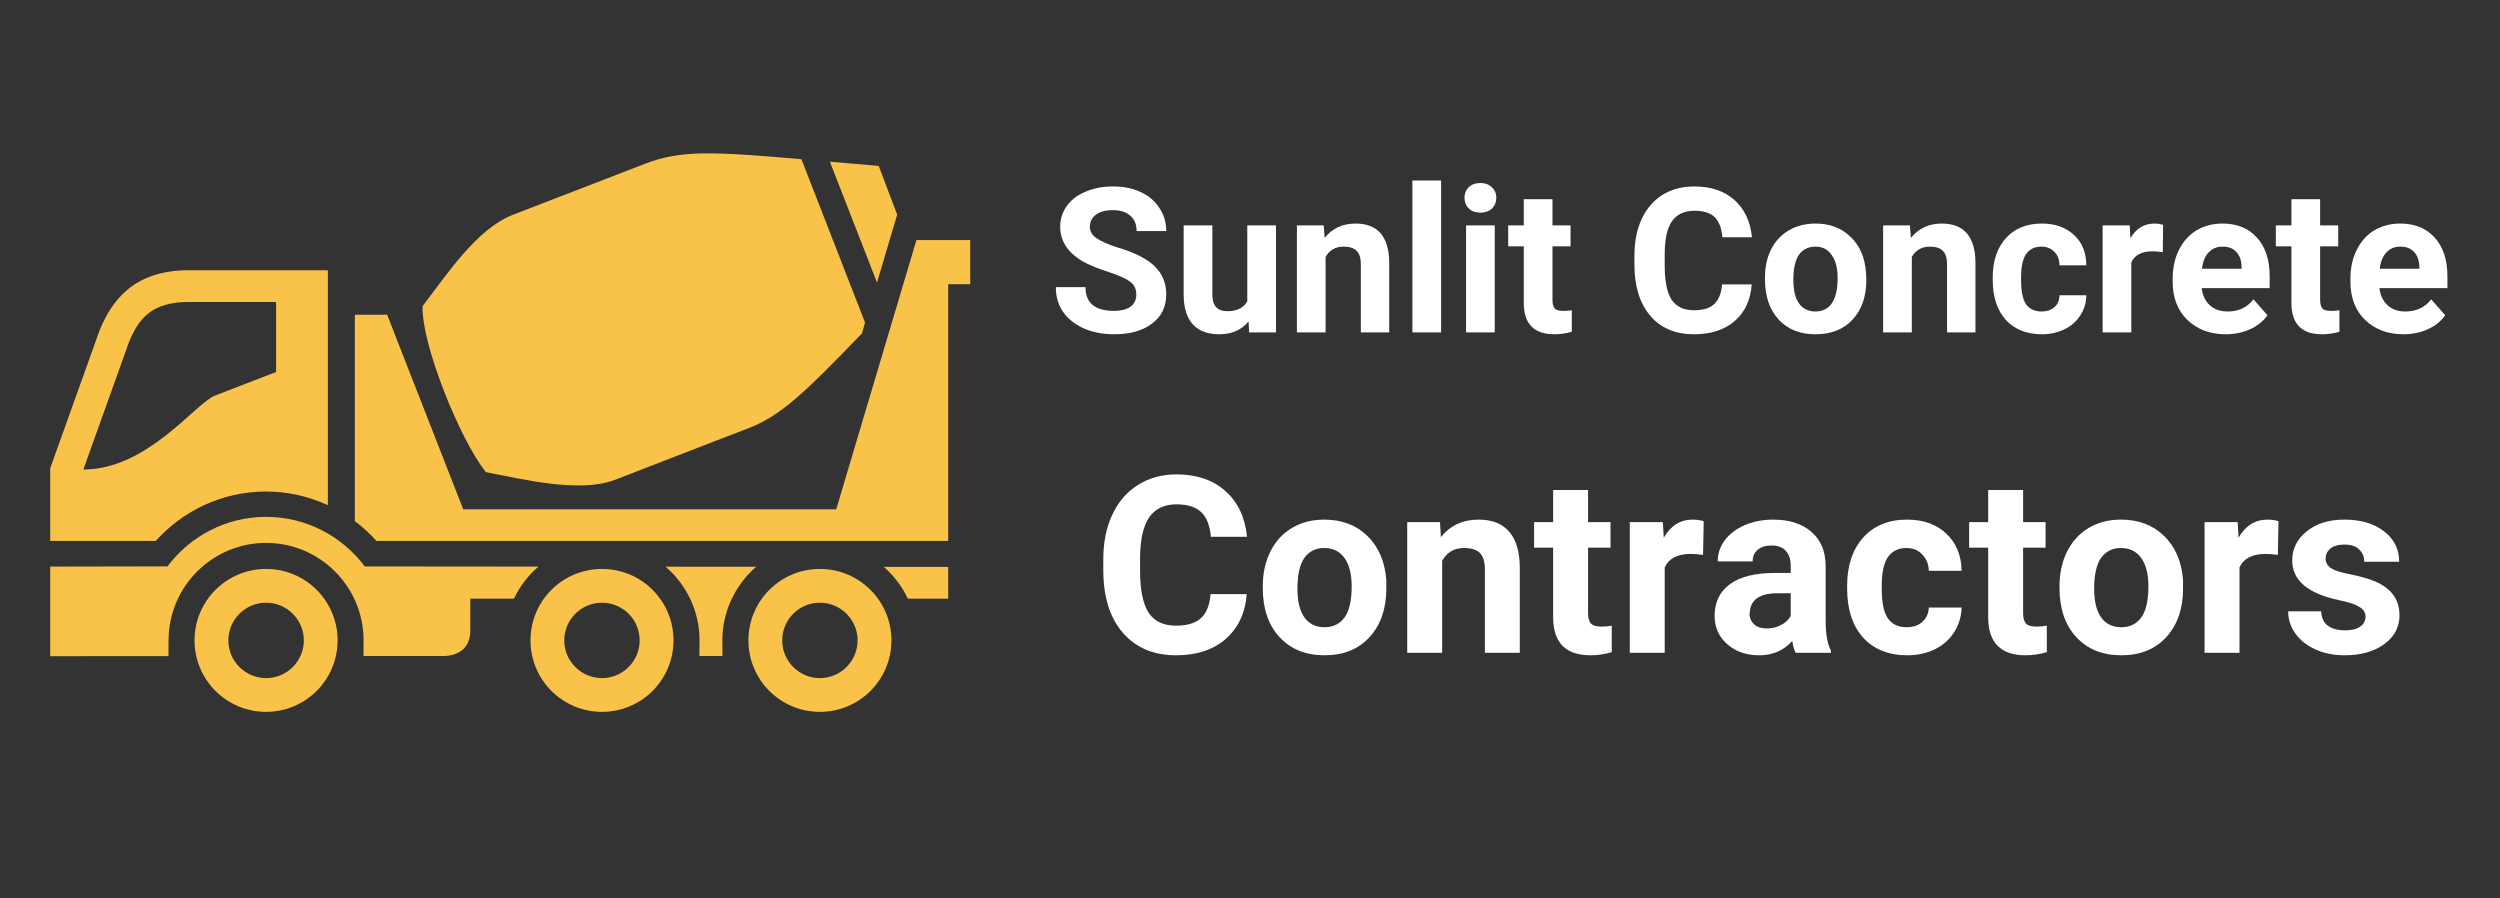 <svg xmlns="http://www.w3.org/2000/svg" xmlns:xlink="http://www.w3.org/1999/xlink" width="167" zoomAndPan="magnify" viewBox="0 0 125.25 45" height="60" preserveAspectRatio="xMidYMid meet" version="1.0"><rect x="0" y="0" width="125.25" height="45" fill="#333333" stroke="none"/><defs><g/><clipPath id="735715ab64"><path d="M 2.516 7.527 L 48.609 7.527 L 48.609 35.859 L 2.516 35.859 Z M 2.516 7.527 " clip-rule="nonzero"/></clipPath></defs><g clip-path="url(#735715ab64)"><path fill="#f9c349" d="M 33.742 32.082 C 33.742 34.062 32.141 35.664 30.16 35.664 C 28.18 35.664 26.578 34.062 26.578 32.082 C 26.578 30.105 28.18 28.504 30.16 28.504 C 32.141 28.504 33.742 30.105 33.742 32.082 Z M 30.16 33.973 C 31.203 33.973 32.047 33.125 32.047 32.082 C 32.047 31.043 31.203 30.195 30.16 30.195 C 29.117 30.195 28.27 31.043 28.27 32.082 C 28.27 33.125 29.117 33.973 30.16 33.973 Z M 44.66 32.082 C 44.66 34.062 43.055 35.664 41.074 35.664 C 39.098 35.664 37.496 34.062 37.496 32.082 C 37.496 30.105 39.098 28.504 41.074 28.504 C 43.055 28.504 44.66 30.105 44.66 32.082 Z M 41.074 33.973 C 42.117 33.973 42.965 33.125 42.965 32.082 C 42.965 31.043 42.117 30.195 41.074 30.195 C 40.035 30.195 39.188 31.043 39.188 32.082 C 39.188 33.125 40.035 33.973 41.074 33.973 Z M 13.332 25.895 C 11.312 25.895 9.52 26.871 8.391 28.375 L 2.484 28.387 L 2.484 32.875 L 8.438 32.871 C 8.438 32.871 8.445 32.352 8.445 32.082 C 8.445 29.391 10.637 27.199 13.332 27.199 C 16.027 27.199 18.215 29.391 18.215 32.082 C 18.215 32.352 18.211 32.867 18.211 32.867 L 22.188 32.867 C 23.051 32.867 23.562 32.391 23.562 31.602 C 23.562 30.812 23.562 29.992 23.562 29.992 L 25.75 29.992 C 26.043 29.375 26.461 28.828 26.977 28.387 L 18.277 28.379 C 17.148 26.875 15.352 25.895 13.332 25.895 Z M 35.047 32.082 C 35.047 32.352 35.039 32.867 35.039 32.867 L 36.195 32.867 C 36.195 32.867 36.191 32.352 36.191 32.082 C 36.191 30.613 36.852 29.293 37.883 28.395 L 33.348 28.391 C 34.387 29.289 35.047 30.609 35.047 32.082 Z M 44.277 28.398 C 44.781 28.84 45.195 29.383 45.484 29.992 L 47.504 29.992 L 47.504 28.402 Z M 16.914 32.082 C 16.914 34.062 15.309 35.664 13.332 35.664 C 11.352 35.664 9.746 34.062 9.746 32.082 C 9.746 30.105 11.352 28.504 13.332 28.504 C 15.309 28.504 16.914 30.105 16.914 32.082 Z M 13.332 33.973 C 14.375 33.973 15.223 33.125 15.223 32.082 C 15.223 31.043 14.375 30.195 13.332 30.195 C 12.289 30.195 11.441 31.043 11.441 32.082 C 11.441 33.125 12.289 33.973 13.332 33.973 Z M 44.949 10.754 L 44.023 8.312 C 43.133 8.238 42.324 8.168 41.578 8.102 L 43.938 14.156 Z M 43.18 16.707 L 43.34 16.164 L 40.152 7.977 C 35.715 7.59 34.129 7.516 32.371 8.184 C 30.18 9.02 27.551 10.055 25.723 10.75 C 23.895 11.449 22.43 13.699 21.172 15.336 C 21.105 17.211 23.012 21.961 24.336 23.652 C 26.078 23.988 29.023 24.719 30.785 24.047 C 32.551 23.375 35.352 22.27 37.434 21.48 C 39.07 20.855 40.188 19.816 43.18 16.707 Z M 48.637 14.238 L 47.504 14.238 L 47.504 27.102 L 18.863 27.102 C 18.535 26.738 18.172 26.406 17.777 26.109 L 17.777 15.77 L 19.395 15.766 L 23.207 25.516 L 41.895 25.516 L 45.914 12.027 L 48.637 12.027 Z M 7.801 27.102 L 2.484 27.102 L 2.484 23.547 L 4.984 16.566 C 5.609 15.027 6.727 13.539 9.457 13.539 C 10.883 13.539 16.426 13.539 16.426 13.539 L 16.426 25.309 C 15.48 24.875 14.438 24.625 13.332 24.625 C 11.137 24.625 9.164 25.586 7.801 27.102 Z M 4.176 23.523 C 7.395 23.523 9.789 20.195 10.785 19.812 C 13.258 18.859 13.832 18.637 13.832 18.637 L 13.832 15.129 L 9.457 15.129 C 7.648 15.129 6.965 15.906 6.457 17.152 L 4.176 23.523 " fill-opacity="1" fill-rule="nonzero"/></g><g fill="#ffffff" fill-opacity="1"><g transform="translate(52.554, 16.653)"><g><path d="M 4.375 -1.891 C 4.375 -2.172 4.273 -2.383 4.078 -2.531 C 3.879 -2.688 3.523 -2.848 3.016 -3.016 C 2.504 -3.18 2.098 -3.344 1.797 -3.5 C 0.973 -3.945 0.562 -4.547 0.562 -5.297 C 0.562 -5.68 0.672 -6.023 0.891 -6.328 C 1.109 -6.641 1.422 -6.879 1.828 -7.047 C 2.242 -7.223 2.707 -7.312 3.219 -7.312 C 3.738 -7.312 4.195 -7.219 4.594 -7.031 C 5 -6.844 5.312 -6.578 5.531 -6.234 C 5.758 -5.898 5.875 -5.516 5.875 -5.078 L 4.391 -5.078 C 4.391 -5.41 4.285 -5.664 4.078 -5.844 C 3.867 -6.031 3.578 -6.125 3.203 -6.125 C 2.836 -6.125 2.551 -6.047 2.344 -5.891 C 2.145 -5.742 2.047 -5.539 2.047 -5.281 C 2.047 -5.051 2.164 -4.859 2.406 -4.703 C 2.645 -4.547 2.992 -4.395 3.453 -4.25 C 4.297 -4 4.91 -3.688 5.297 -3.312 C 5.68 -2.938 5.875 -2.469 5.875 -1.906 C 5.875 -1.281 5.633 -0.789 5.156 -0.438 C 4.688 -0.082 4.055 0.094 3.266 0.094 C 2.703 0.094 2.191 -0.004 1.734 -0.203 C 1.285 -0.41 0.941 -0.688 0.703 -1.031 C 0.461 -1.383 0.344 -1.797 0.344 -2.266 L 1.828 -2.266 C 1.828 -1.473 2.305 -1.078 3.266 -1.078 C 3.609 -1.078 3.879 -1.145 4.078 -1.281 C 4.273 -1.426 4.375 -1.629 4.375 -1.891 Z M 4.375 -1.891 "/></g></g><g transform="translate(58.786, 16.653)"><g><path d="M 3.766 -0.547 C 3.41 -0.117 2.922 0.094 2.297 0.094 C 1.723 0.094 1.285 -0.066 0.984 -0.391 C 0.68 -0.723 0.523 -1.207 0.516 -1.844 L 0.516 -5.359 L 1.953 -5.359 L 1.953 -1.891 C 1.953 -1.336 2.203 -1.062 2.703 -1.062 C 3.191 -1.062 3.523 -1.227 3.703 -1.562 L 3.703 -5.359 L 5.141 -5.359 L 5.141 0 L 3.797 0 Z M 3.766 -0.547 "/></g></g><g transform="translate(64.459, 16.653)"><g><path d="M 1.859 -5.359 L 1.906 -4.734 C 2.289 -5.211 2.805 -5.453 3.453 -5.453 C 4.016 -5.453 4.438 -5.285 4.719 -4.953 C 5 -4.617 5.141 -4.125 5.141 -3.469 L 5.141 0 L 3.719 0 L 3.719 -3.422 C 3.719 -3.723 3.648 -3.941 3.516 -4.078 C 3.379 -4.223 3.16 -4.297 2.859 -4.297 C 2.453 -4.297 2.148 -4.125 1.953 -3.781 L 1.953 0 L 0.516 0 L 0.516 -5.359 Z M 1.859 -5.359 "/></g></g><g transform="translate(70.137, 16.653)"><g><path d="M 2.062 0 L 0.625 0 L 0.625 -7.609 L 2.062 -7.609 Z M 2.062 0 "/></g></g><g transform="translate(72.825, 16.653)"><g><path d="M 2.062 0 L 0.625 0 L 0.625 -5.359 L 2.062 -5.359 Z M 0.547 -6.75 C 0.547 -6.957 0.613 -7.129 0.75 -7.266 C 0.895 -7.41 1.094 -7.484 1.344 -7.484 C 1.582 -7.484 1.773 -7.41 1.922 -7.266 C 2.066 -7.129 2.141 -6.957 2.141 -6.75 C 2.141 -6.531 2.066 -6.348 1.922 -6.203 C 1.773 -6.066 1.582 -6 1.344 -6 C 1.102 -6 0.91 -6.066 0.766 -6.203 C 0.617 -6.348 0.547 -6.531 0.547 -6.75 Z M 0.547 -6.75 "/></g></g><g transform="translate(75.513, 16.653)"><g><path d="M 2.266 -6.672 L 2.266 -5.359 L 3.172 -5.359 L 3.172 -4.312 L 2.266 -4.312 L 2.266 -1.641 C 2.266 -1.441 2.301 -1.297 2.375 -1.203 C 2.445 -1.117 2.594 -1.078 2.812 -1.078 C 2.969 -1.078 3.109 -1.086 3.234 -1.109 L 3.234 -0.031 C 2.953 0.051 2.66 0.094 2.359 0.094 C 1.359 0.094 0.848 -0.41 0.828 -1.422 L 0.828 -4.312 L 0.047 -4.312 L 0.047 -5.359 L 0.828 -5.359 L 0.828 -6.672 Z M 2.266 -6.672 "/></g></g><g transform="translate(78.939, 16.653)"><g/></g><g transform="translate(81.463, 16.653)"><g><path d="M 6.297 -2.406 C 6.242 -1.625 5.957 -1.008 5.438 -0.562 C 4.926 -0.125 4.25 0.094 3.406 0.094 C 2.477 0.094 1.75 -0.211 1.219 -0.828 C 0.688 -1.453 0.422 -2.305 0.422 -3.391 L 0.422 -3.844 C 0.422 -4.531 0.539 -5.141 0.781 -5.672 C 1.031 -6.203 1.379 -6.609 1.828 -6.891 C 2.285 -7.172 2.816 -7.312 3.422 -7.312 C 4.254 -7.312 4.922 -7.086 5.422 -6.641 C 5.93 -6.191 6.227 -5.566 6.312 -4.766 L 4.828 -4.766 C 4.785 -5.234 4.656 -5.57 4.438 -5.781 C 4.219 -5.988 3.879 -6.094 3.422 -6.094 C 2.922 -6.094 2.547 -5.914 2.297 -5.562 C 2.055 -5.207 1.938 -4.656 1.938 -3.906 L 1.938 -3.359 C 1.938 -2.578 2.051 -2.004 2.281 -1.641 C 2.52 -1.285 2.895 -1.109 3.406 -1.109 C 3.863 -1.109 4.203 -1.211 4.422 -1.422 C 4.648 -1.641 4.781 -1.969 4.812 -2.406 Z M 6.297 -2.406 "/></g></g><g transform="translate(88.097, 16.653)"><g><path d="M 0.328 -2.734 C 0.328 -3.266 0.426 -3.734 0.625 -4.141 C 0.832 -4.555 1.129 -4.879 1.516 -5.109 C 1.898 -5.336 2.348 -5.453 2.859 -5.453 C 3.578 -5.453 4.164 -5.227 4.625 -4.781 C 5.082 -4.344 5.336 -3.742 5.391 -2.984 L 5.406 -2.625 C 5.406 -1.801 5.176 -1.141 4.719 -0.641 C 4.258 -0.148 3.641 0.094 2.859 0.094 C 2.086 0.094 1.473 -0.148 1.016 -0.641 C 0.555 -1.141 0.328 -1.812 0.328 -2.656 Z M 1.75 -2.625 C 1.75 -2.113 1.844 -1.723 2.031 -1.453 C 2.227 -1.18 2.504 -1.047 2.859 -1.047 C 3.211 -1.047 3.484 -1.18 3.672 -1.453 C 3.867 -1.723 3.969 -2.148 3.969 -2.734 C 3.969 -3.223 3.867 -3.602 3.672 -3.875 C 3.484 -4.156 3.211 -4.297 2.859 -4.297 C 2.504 -4.297 2.227 -4.16 2.031 -3.891 C 1.844 -3.617 1.75 -3.195 1.75 -2.625 Z M 1.75 -2.625 "/></g></g><g transform="translate(93.829, 16.653)"><g><path d="M 1.859 -5.359 L 1.906 -4.734 C 2.289 -5.211 2.805 -5.453 3.453 -5.453 C 4.016 -5.453 4.438 -5.285 4.719 -4.953 C 5 -4.617 5.141 -4.125 5.141 -3.469 L 5.141 0 L 3.719 0 L 3.719 -3.422 C 3.719 -3.723 3.648 -3.941 3.516 -4.078 C 3.379 -4.223 3.16 -4.297 2.859 -4.297 C 2.453 -4.297 2.148 -4.125 1.953 -3.781 L 1.953 0 L 0.516 0 L 0.516 -5.359 Z M 1.859 -5.359 "/></g></g><g transform="translate(99.507, 16.653)"><g><path d="M 2.781 -1.047 C 3.039 -1.047 3.254 -1.117 3.422 -1.266 C 3.586 -1.41 3.672 -1.609 3.672 -1.859 L 5.016 -1.859 C 5.016 -1.492 4.914 -1.16 4.719 -0.859 C 4.531 -0.555 4.266 -0.32 3.922 -0.156 C 3.586 0.008 3.211 0.094 2.797 0.094 C 2.035 0.094 1.43 -0.145 0.984 -0.625 C 0.547 -1.113 0.328 -1.789 0.328 -2.656 L 0.328 -2.75 C 0.328 -3.57 0.547 -4.227 0.984 -4.719 C 1.422 -5.207 2.023 -5.453 2.797 -5.453 C 3.461 -5.453 4 -5.258 4.406 -4.875 C 4.812 -4.5 5.016 -3.992 5.016 -3.359 L 3.672 -3.359 C 3.672 -3.641 3.586 -3.863 3.422 -4.031 C 3.254 -4.207 3.035 -4.297 2.766 -4.297 C 2.43 -4.297 2.176 -4.172 2 -3.922 C 1.832 -3.68 1.75 -3.289 1.75 -2.75 L 1.75 -2.609 C 1.75 -2.055 1.832 -1.656 2 -1.406 C 2.176 -1.164 2.438 -1.047 2.781 -1.047 Z M 2.781 -1.047 "/></g></g><g transform="translate(104.794, 16.653)"><g><path d="M 3.562 -4.016 C 3.363 -4.047 3.191 -4.062 3.047 -4.062 C 2.504 -4.062 2.148 -3.875 1.984 -3.5 L 1.984 0 L 0.547 0 L 0.547 -5.359 L 1.906 -5.359 L 1.938 -4.719 C 2.227 -5.207 2.629 -5.453 3.141 -5.453 C 3.297 -5.453 3.441 -5.43 3.578 -5.391 Z M 3.562 -4.016 "/></g></g><g transform="translate(108.492, 16.653)"><g><path d="M 3.016 0.094 C 2.234 0.094 1.594 -0.145 1.094 -0.625 C 0.602 -1.102 0.359 -1.742 0.359 -2.547 L 0.359 -2.688 C 0.359 -3.227 0.461 -3.707 0.672 -4.125 C 0.879 -4.551 1.172 -4.879 1.547 -5.109 C 1.93 -5.336 2.367 -5.453 2.859 -5.453 C 3.586 -5.453 4.16 -5.219 4.578 -4.75 C 5.004 -4.289 5.219 -3.641 5.219 -2.797 L 5.219 -2.219 L 1.812 -2.219 C 1.852 -1.863 1.988 -1.578 2.219 -1.359 C 2.457 -1.148 2.754 -1.047 3.109 -1.047 C 3.66 -1.047 4.094 -1.25 4.406 -1.656 L 5.109 -0.859 C 4.891 -0.555 4.598 -0.32 4.234 -0.156 C 3.867 0.008 3.461 0.094 3.016 0.094 Z M 2.859 -4.297 C 2.566 -4.297 2.332 -4.195 2.156 -4 C 1.977 -3.812 1.867 -3.539 1.828 -3.188 L 3.812 -3.188 L 3.812 -3.297 C 3.801 -3.617 3.711 -3.863 3.547 -4.031 C 3.391 -4.207 3.16 -4.297 2.859 -4.297 Z M 2.859 -4.297 "/></g></g><g transform="translate(113.972, 16.653)"><g><path d="M 2.266 -6.672 L 2.266 -5.359 L 3.172 -5.359 L 3.172 -4.312 L 2.266 -4.312 L 2.266 -1.641 C 2.266 -1.441 2.301 -1.297 2.375 -1.203 C 2.445 -1.117 2.594 -1.078 2.812 -1.078 C 2.969 -1.078 3.109 -1.086 3.234 -1.109 L 3.234 -0.031 C 2.953 0.051 2.66 0.094 2.359 0.094 C 1.359 0.094 0.848 -0.41 0.828 -1.422 L 0.828 -4.312 L 0.047 -4.312 L 0.047 -5.359 L 0.828 -5.359 L 0.828 -6.672 Z M 2.266 -6.672 "/></g></g><g transform="translate(117.397, 16.653)"><g><path d="M 3.016 0.094 C 2.234 0.094 1.594 -0.145 1.094 -0.625 C 0.602 -1.102 0.359 -1.742 0.359 -2.547 L 0.359 -2.688 C 0.359 -3.227 0.461 -3.707 0.672 -4.125 C 0.879 -4.551 1.172 -4.879 1.547 -5.109 C 1.93 -5.336 2.367 -5.453 2.859 -5.453 C 3.586 -5.453 4.16 -5.219 4.578 -4.75 C 5.004 -4.289 5.219 -3.641 5.219 -2.797 L 5.219 -2.219 L 1.812 -2.219 C 1.852 -1.863 1.988 -1.578 2.219 -1.359 C 2.457 -1.148 2.754 -1.047 3.109 -1.047 C 3.66 -1.047 4.094 -1.25 4.406 -1.656 L 5.109 -0.859 C 4.891 -0.555 4.598 -0.32 4.234 -0.156 C 3.867 0.008 3.461 0.094 3.016 0.094 Z M 2.859 -4.297 C 2.566 -4.297 2.332 -4.195 2.156 -4 C 1.977 -3.812 1.867 -3.539 1.828 -3.188 L 3.812 -3.188 L 3.812 -3.297 C 3.801 -3.617 3.711 -3.863 3.547 -4.031 C 3.391 -4.207 3.16 -4.297 2.859 -4.297 Z M 2.859 -4.297 "/></g></g></g><g fill="#ffffff" fill-opacity="1"><g transform="translate(54.759, 32.705)"><g><path d="M 7.703 -2.938 C 7.629 -1.988 7.273 -1.238 6.641 -0.688 C 6.016 -0.145 5.188 0.125 4.156 0.125 C 3.031 0.125 2.141 -0.254 1.484 -1.016 C 0.836 -1.773 0.516 -2.82 0.516 -4.156 L 0.516 -4.688 C 0.516 -5.531 0.664 -6.273 0.969 -6.922 C 1.27 -7.566 1.695 -8.062 2.25 -8.406 C 2.801 -8.758 3.445 -8.938 4.188 -8.938 C 5.195 -8.938 6.008 -8.66 6.625 -8.109 C 7.25 -7.566 7.613 -6.801 7.719 -5.812 L 5.906 -5.812 C 5.852 -6.383 5.691 -6.797 5.422 -7.047 C 5.148 -7.305 4.738 -7.438 4.188 -7.438 C 3.57 -7.438 3.113 -7.219 2.812 -6.781 C 2.52 -6.352 2.367 -5.688 2.359 -4.781 L 2.359 -4.109 C 2.359 -3.16 2.5 -2.461 2.781 -2.016 C 3.07 -1.578 3.531 -1.359 4.156 -1.359 C 4.719 -1.359 5.133 -1.484 5.406 -1.734 C 5.688 -1.992 5.848 -2.395 5.891 -2.938 Z M 7.703 -2.938 "/></g></g></g><g fill="#ffffff" fill-opacity="1"><g transform="translate(62.86, 32.705)"><g><path d="M 0.406 -3.328 C 0.406 -3.984 0.531 -4.562 0.781 -5.062 C 1.031 -5.57 1.391 -5.969 1.859 -6.25 C 2.328 -6.531 2.867 -6.672 3.484 -6.672 C 4.367 -6.672 5.086 -6.398 5.641 -5.859 C 6.203 -5.316 6.52 -4.582 6.594 -3.656 L 6.594 -3.203 C 6.594 -2.203 6.312 -1.395 5.75 -0.781 C 5.195 -0.176 4.445 0.125 3.5 0.125 C 2.562 0.125 1.812 -0.176 1.25 -0.781 C 0.688 -1.383 0.406 -2.207 0.406 -3.25 Z M 2.141 -3.203 C 2.141 -2.586 2.254 -2.113 2.484 -1.781 C 2.723 -1.445 3.062 -1.281 3.5 -1.281 C 3.926 -1.281 4.258 -1.441 4.5 -1.766 C 4.738 -2.098 4.859 -2.617 4.859 -3.328 C 4.859 -3.941 4.738 -4.414 4.5 -4.75 C 4.258 -5.082 3.922 -5.25 3.484 -5.25 C 3.055 -5.25 2.723 -5.082 2.484 -4.75 C 2.254 -4.414 2.141 -3.898 2.141 -3.203 Z M 2.141 -3.203 "/></g></g></g><g fill="#ffffff" fill-opacity="1"><g transform="translate(69.861, 32.705)"><g><path d="M 2.281 -6.547 L 2.328 -5.797 C 2.797 -6.379 3.426 -6.672 4.219 -6.672 C 4.906 -6.672 5.422 -6.461 5.766 -6.047 C 6.109 -5.641 6.281 -5.035 6.281 -4.234 L 6.281 0 L 4.531 0 L 4.531 -4.188 C 4.531 -4.562 4.445 -4.832 4.281 -5 C 4.125 -5.164 3.859 -5.25 3.484 -5.25 C 2.992 -5.25 2.629 -5.035 2.391 -4.609 L 2.391 0 L 0.641 0 L 0.641 -6.547 Z M 2.281 -6.547 "/></g></g></g><g fill="#ffffff" fill-opacity="1"><g transform="translate(76.796, 32.705)"><g><path d="M 2.766 -8.156 L 2.766 -6.547 L 3.891 -6.547 L 3.891 -5.266 L 2.766 -5.266 L 2.766 -2 C 2.766 -1.758 2.812 -1.582 2.906 -1.469 C 3 -1.363 3.176 -1.312 3.438 -1.312 C 3.633 -1.312 3.805 -1.328 3.953 -1.359 L 3.953 -0.031 C 3.609 0.07 3.254 0.125 2.891 0.125 C 1.66 0.125 1.035 -0.492 1.016 -1.734 L 1.016 -5.266 L 0.062 -5.266 L 0.062 -6.547 L 1.016 -6.547 L 1.016 -8.156 Z M 2.766 -8.156 "/></g></g></g><g fill="#ffffff" fill-opacity="1"><g transform="translate(80.98, 32.705)"><g><path d="M 4.344 -4.906 C 4.113 -4.938 3.906 -4.953 3.719 -4.953 C 3.062 -4.953 2.629 -4.727 2.422 -4.281 L 2.422 0 L 0.672 0 L 0.672 -6.547 L 2.328 -6.547 L 2.375 -5.766 C 2.719 -6.367 3.203 -6.672 3.828 -6.672 C 4.023 -6.672 4.207 -6.645 4.375 -6.594 Z M 4.344 -4.906 "/></g></g></g><g fill="#ffffff" fill-opacity="1"><g transform="translate(85.496, 32.705)"><g><path d="M 4.469 0 C 4.383 -0.156 4.328 -0.352 4.297 -0.594 C 3.867 -0.113 3.316 0.125 2.641 0.125 C 1.992 0.125 1.457 -0.062 1.031 -0.438 C 0.613 -0.812 0.406 -1.281 0.406 -1.844 C 0.406 -2.531 0.66 -3.062 1.172 -3.438 C 1.691 -3.812 2.438 -4 3.406 -4 L 4.219 -4 L 4.219 -4.375 C 4.219 -4.676 4.141 -4.914 3.984 -5.094 C 3.828 -5.281 3.582 -5.375 3.25 -5.375 C 2.957 -5.375 2.727 -5.301 2.562 -5.156 C 2.395 -5.02 2.312 -4.828 2.312 -4.578 L 0.562 -4.578 C 0.562 -4.961 0.676 -5.312 0.906 -5.625 C 1.145 -5.945 1.477 -6.203 1.906 -6.391 C 2.332 -6.578 2.812 -6.672 3.344 -6.672 C 4.145 -6.672 4.781 -6.469 5.25 -6.062 C 5.727 -5.656 5.969 -5.082 5.969 -4.344 L 5.969 -1.516 C 5.977 -0.891 6.066 -0.422 6.234 -0.109 L 6.234 0 Z M 3.016 -1.219 C 3.273 -1.219 3.516 -1.273 3.734 -1.391 C 3.953 -1.504 4.113 -1.656 4.219 -1.844 L 4.219 -2.984 L 3.562 -2.984 C 2.688 -2.984 2.223 -2.676 2.172 -2.062 L 2.156 -1.969 C 2.156 -1.75 2.234 -1.566 2.391 -1.422 C 2.547 -1.285 2.754 -1.219 3.016 -1.219 Z M 3.016 -1.219 "/></g></g></g><g fill="#ffffff" fill-opacity="1"><g transform="translate(92.135, 32.705)"><g><path d="M 3.391 -1.281 C 3.711 -1.281 3.973 -1.367 4.172 -1.547 C 4.379 -1.734 4.488 -1.973 4.5 -2.266 L 6.141 -2.266 C 6.129 -1.816 6.004 -1.406 5.766 -1.031 C 5.535 -0.664 5.211 -0.379 4.797 -0.172 C 4.379 0.023 3.922 0.125 3.422 0.125 C 2.484 0.125 1.742 -0.172 1.203 -0.766 C 0.672 -1.359 0.406 -2.18 0.406 -3.234 L 0.406 -3.359 C 0.406 -4.359 0.672 -5.16 1.203 -5.766 C 1.742 -6.367 2.477 -6.672 3.406 -6.672 C 4.227 -6.672 4.883 -6.438 5.375 -5.969 C 5.875 -5.5 6.129 -4.879 6.141 -4.109 L 4.5 -4.109 C 4.488 -4.441 4.379 -4.711 4.172 -4.922 C 3.973 -5.141 3.707 -5.25 3.375 -5.25 C 2.969 -5.25 2.66 -5.098 2.453 -4.797 C 2.242 -4.504 2.141 -4.023 2.141 -3.359 L 2.141 -3.188 C 2.141 -2.508 2.242 -2.02 2.453 -1.719 C 2.66 -1.426 2.973 -1.281 3.391 -1.281 Z M 3.391 -1.281 "/></g></g></g><g fill="#ffffff" fill-opacity="1"><g transform="translate(98.592, 32.705)"><g><path d="M 2.766 -8.156 L 2.766 -6.547 L 3.891 -6.547 L 3.891 -5.266 L 2.766 -5.266 L 2.766 -2 C 2.766 -1.758 2.812 -1.582 2.906 -1.469 C 3 -1.363 3.176 -1.312 3.438 -1.312 C 3.633 -1.312 3.805 -1.328 3.953 -1.359 L 3.953 -0.031 C 3.609 0.07 3.254 0.125 2.891 0.125 C 1.66 0.125 1.035 -0.492 1.016 -1.734 L 1.016 -5.266 L 0.062 -5.266 L 0.062 -6.547 L 1.016 -6.547 L 1.016 -8.156 Z M 2.766 -8.156 "/></g></g></g><g fill="#ffffff" fill-opacity="1"><g transform="translate(102.776, 32.705)"><g><path d="M 0.406 -3.328 C 0.406 -3.984 0.531 -4.562 0.781 -5.062 C 1.031 -5.57 1.391 -5.969 1.859 -6.25 C 2.328 -6.531 2.867 -6.672 3.484 -6.672 C 4.367 -6.672 5.086 -6.398 5.641 -5.859 C 6.203 -5.316 6.52 -4.582 6.594 -3.656 L 6.594 -3.203 C 6.594 -2.203 6.312 -1.395 5.75 -0.781 C 5.195 -0.176 4.445 0.125 3.5 0.125 C 2.562 0.125 1.812 -0.176 1.25 -0.781 C 0.688 -1.383 0.406 -2.207 0.406 -3.25 Z M 2.141 -3.203 C 2.141 -2.586 2.254 -2.113 2.484 -1.781 C 2.723 -1.445 3.062 -1.281 3.5 -1.281 C 3.926 -1.281 4.258 -1.441 4.5 -1.766 C 4.738 -2.098 4.859 -2.617 4.859 -3.328 C 4.859 -3.941 4.738 -4.414 4.5 -4.75 C 4.258 -5.082 3.922 -5.25 3.484 -5.25 C 3.055 -5.25 2.723 -5.082 2.484 -4.75 C 2.254 -4.414 2.141 -3.898 2.141 -3.203 Z M 2.141 -3.203 "/></g></g></g><g fill="#ffffff" fill-opacity="1"><g transform="translate(109.777, 32.705)"><g><path d="M 4.344 -4.906 C 4.113 -4.938 3.906 -4.953 3.719 -4.953 C 3.062 -4.953 2.629 -4.727 2.422 -4.281 L 2.422 0 L 0.672 0 L 0.672 -6.547 L 2.328 -6.547 L 2.375 -5.766 C 2.719 -6.367 3.203 -6.672 3.828 -6.672 C 4.023 -6.672 4.207 -6.645 4.375 -6.594 Z M 4.344 -4.906 "/></g></g></g><g fill="#ffffff" fill-opacity="1"><g transform="translate(114.293, 32.705)"><g><path d="M 4.219 -1.812 C 4.219 -2.02 4.109 -2.188 3.891 -2.312 C 3.68 -2.438 3.344 -2.547 2.875 -2.641 C 1.32 -2.973 0.547 -3.633 0.547 -4.625 C 0.547 -5.207 0.785 -5.691 1.266 -6.078 C 1.742 -6.473 2.375 -6.672 3.156 -6.672 C 3.988 -6.672 4.656 -6.473 5.156 -6.078 C 5.656 -5.691 5.906 -5.188 5.906 -4.562 L 4.156 -4.562 C 4.156 -4.812 4.07 -5.016 3.906 -5.172 C 3.75 -5.336 3.5 -5.422 3.156 -5.422 C 2.852 -5.422 2.617 -5.352 2.453 -5.219 C 2.297 -5.082 2.219 -4.914 2.219 -4.719 C 2.219 -4.52 2.312 -4.359 2.5 -4.234 C 2.688 -4.117 2.992 -4.02 3.422 -3.938 C 3.859 -3.852 4.227 -3.754 4.531 -3.641 C 5.457 -3.305 5.922 -2.719 5.922 -1.875 C 5.922 -1.281 5.66 -0.797 5.141 -0.422 C 4.629 -0.055 3.973 0.125 3.172 0.125 C 2.617 0.125 2.129 0.023 1.703 -0.172 C 1.273 -0.367 0.941 -0.633 0.703 -0.969 C 0.461 -1.312 0.344 -1.68 0.344 -2.078 L 2 -2.078 C 2.008 -1.766 2.117 -1.523 2.328 -1.359 C 2.547 -1.203 2.836 -1.125 3.203 -1.125 C 3.535 -1.125 3.785 -1.188 3.953 -1.312 C 4.129 -1.438 4.219 -1.602 4.219 -1.812 Z M 4.219 -1.812 "/></g></g></g></svg>
